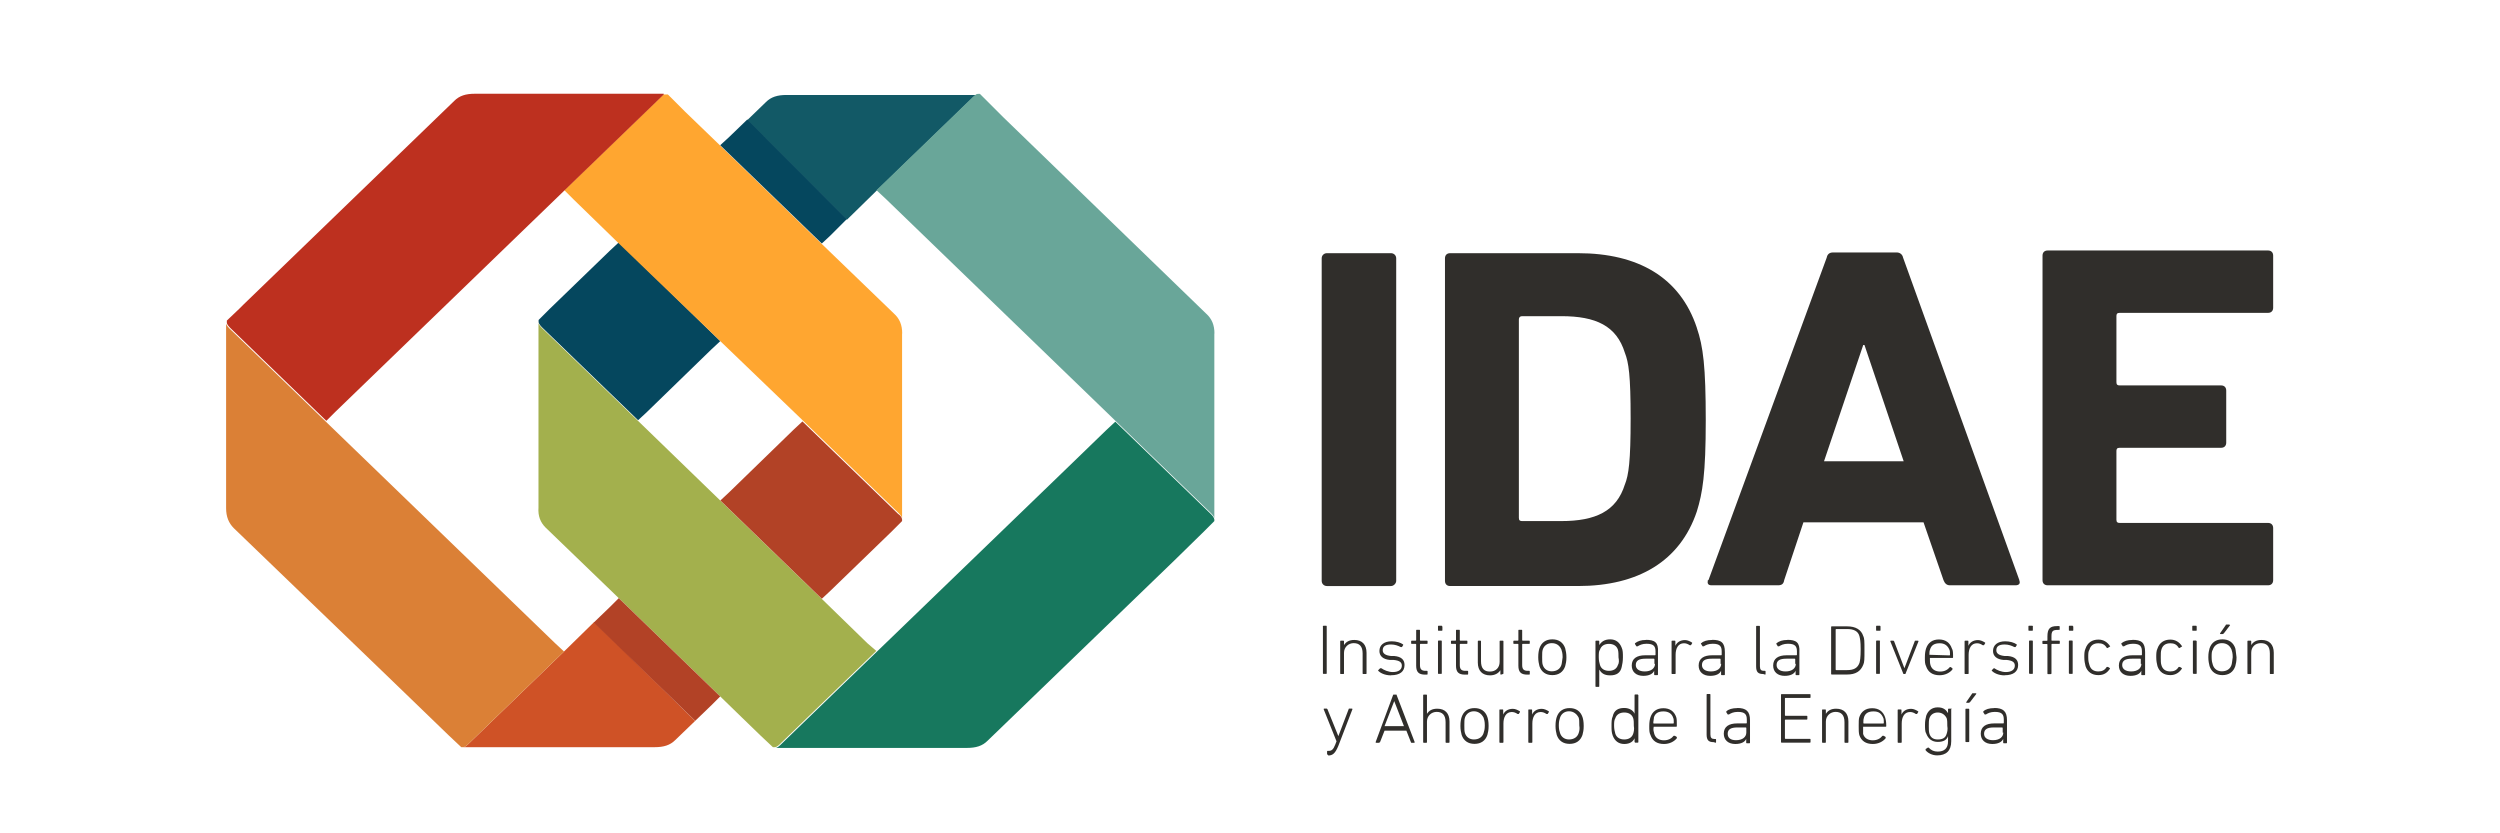<?xml version="1.0" encoding="UTF-8"?>
<svg id="Capa_1" data-name="Capa 1" xmlns="http://www.w3.org/2000/svg" viewBox="0 0 204 68">
  <defs>
    <style>
      .cls-1 {
        fill: #ffa630;
      }

      .cls-2 {
        fill: #bd301f;
      }

      .cls-3 {
        fill: #db8036;
      }

      .cls-4 {
        fill: #05475e;
      }

      .cls-5 {
        fill: #125966;
      }

      .cls-6 {
        fill: #cf5226;
      }

      .cls-7 {
        fill: #b24226;
      }

      .cls-8 {
        fill: #302e2b;
      }

      .cls-9 {
        fill: #17785e;
      }

      .cls-10 {
        fill: #a3b04d;
      }

      .cls-11 {
        fill: #69a699;
      }
    </style>
  </defs>
  <g id="IDAE">
    <path class="cls-6" d="m56.73,58.82l-1.63,1.57c-.42.42-.94.58-1.68.58h-15.62c.16,0,.37-.21.47-.31l7.81-7.55,2.41-2.36,8.23,8.07Z"/>
    <path class="cls-4" d="m58.77,27.84l-.73.68-5.24,5.09-.73.68-7.81-7.55c-.1-.1-.31-.31-.31-.47v-.16l.89-.89,4.93-4.77.73-.68,8.28,8.07h0Z"/>
    <path class="cls-1" d="m73.61,27.21v15.1c0-.16-.21-.37-.31-.47l-7.81-7.55h0l-6.71-6.45h0l-8.28-7.97-3.72-3.62-.73-.73,3.2-3.09,4.72-4.56.16-.16h.37l.52.52.89.89,2.83,2.73,8.28,8.02,5.92,5.71h0c.47.42.68.94.68,1.63Z"/>
    <path class="cls-10" d="m71.51,53.11l-7.81,7.55c-.1.1-.31.31-.47.31h-.16l-1-.94-1.57-1.52-1.78-1.73-8.28-8.02-5.92-5.71c-.42-.42-.63-.94-.58-1.63v-15.1c0,.16.21.37.31.47l7.81,7.55,6.71,6.5,8.28,8.02,3.72,3.62.73.63h0Z"/>
    <path class="cls-3" d="m46.03,53.16l-7.76,7.5c-.1.1-.31.31-.47.31h-.16l-1-.94-4.72-4.56-12.84-12.37h0c-.42-.42-.63-.94-.63-1.63v-15.1c0,.16.21.37.31.47l7.81,7.55,18.72,18.09s.73.68.73.68Z"/>
    <path class="cls-5" d="m79.8,7.71c-.16,0-.37.21-.47.31l-7.81,7.55-2.41,2.36-8.13-8.13,1.52-1.47h0c.42-.42.94-.58,1.68-.58h15.62v-.05Z"/>
    <path class="cls-2" d="m54.16,7.71l-.16.16-4.72,4.56-3.2,3.09-18.72,18.09-.73.73-7.81-7.55c-.1-.1-.31-.31-.31-.47v-.16l1.05-1,.31-.31,17.2-16.62c.42-.42.94-.58,1.68-.58h15.41v.05h0Z"/>
    <path class="cls-7" d="m73.61,42.36v.16l-.89.89-4.93,4.77-.73.68-8.28-8.02.73-.68,5.24-5.09.73-.68,7.81,7.55c.1.05.31.26.31.42Z"/>
    <path class="cls-11" d="m99.09,27.21v15.1c0-.16-.21-.37-.31-.47l-7.81-7.55-18.72-18.09-.73-.68,7.81-7.55c.1-.1.31-.31.47-.31h.16l.89.89,1,1,16.57,16.04h0c.47.42.68.94.68,1.63h0Z"/>
    <path class="cls-9" d="m99.09,42.36v.16l-.89.89-2.36,2.31-15.26,14.73c-.42.42-.94.58-1.68.58h-15.62c.16,0,.37-.21.47-.31l7.81-7.55,15.31-14.78,3.41-3.3.73-.68,7.81,7.55c.05.05.26.26.26.42Z"/>
    <g>
      <path class="cls-8" d="m108.27,20.66h5.24c.21,0,.42.16.42.42v26.32c0,.21-.21.42-.42.42h-5.24c-.21,0-.42-.16-.42-.42v-26.32c0-.26.21-.42.42-.42Z"/>
      <path class="cls-8" d="m138.46,26.74c-1.36-4.09-4.77-6.08-9.7-6.08h-10.43c-.26,0-.42.16-.42.42v26.32c0,.26.16.42.42.42h10.43c4.93,0,8.34-2.04,9.7-6.08.47-1.52.73-3.04.73-7.44s-.21-6.03-.73-7.55Zm-5.87,12.79c-.68,2.2-2.41,2.99-5.19,2.99h-3.2c-.16,0-.26-.05-.26-.26v-16.2c0-.16.1-.26.26-.26h3.2c2.83,0,4.51.79,5.19,2.99.31.79.47,1.83.47,5.35s-.16,4.61-.47,5.4Z"/>
      <path class="cls-8" d="m164.78,47.34l-9.49-26.32c-.05-.26-.26-.42-.52-.42h-5.19c-.31,0-.47.16-.52.42l-9.65,26.32h-.05c-.05.26,0,.42.31.42h5.4c.31,0,.47-.1.52-.42l1.57-4.72h9.8l1.63,4.72c.1.26.26.42.52.42h5.35c.31,0,.42-.16.31-.42h0Zm-15.94-9.7l3.2-9.49h.1l3.2,9.49h-6.5Z"/>
      <path class="cls-8" d="m166.67,47.34c0,.26.16.42.42.42h17.98c.26,0,.42-.16.42-.42v-4.25c0-.26-.16-.42-.42-.42h-12.11c-.16,0-.26-.05-.26-.26v-5.61c0-.16.05-.26.26-.26h8.28c.26,0,.42-.16.42-.42v-4.25c0-.26-.16-.42-.42-.42h-8.28c-.16,0-.26-.05-.26-.26v-5.4c0-.16.05-.26.26-.26h12.11c.26,0,.42-.16.42-.42v-4.25c0-.26-.16-.42-.42-.42h-17.98c-.26,0-.42.16-.42.42v26.48h0Z"/>
      <path class="cls-8" d="m108.37,61.65c.37,0,.58-.16.84-.79l1.15-2.99s0-.05-.05-.05h-.21s-.05,0-.05.05l-.84,2.2-.89-2.2-.05-.05h-.21s-.05,0-.05.05l1.05,2.62-.1.26c-.16.42-.31.52-.52.52h-.1s-.05,0-.05.05v.21s0,.05.05.05l.05.05h0Z"/>
      <path class="cls-8" d="m113.98,56.73s0-.05-.05-.05h-.21s-.05,0-.05.05l-1.42,3.83h0s0,.05.05.05h.21s.05,0,.1-.05l.37-.94h1.78l.37.94c0,.05.05.05.05.05h.21s.05,0,.05-.05l-1.47-3.83h0Zm-1,2.52l.79-2.04h0l.79,2.04h-1.57Z"/>
      <path class="cls-8" d="m118.23,60.61s.05,0,.05-.05v-1.68c0-.68-.37-1.05-1-1.05-.42,0-.68.16-.84.42v-1.52s0-.05-.05-.05h-.21s-.05,0-.05.05v3.83s0,.05.05.05h.21s.05,0,.05-.05v-1.68c0-.47.37-.79.79-.79.47,0,.73.26.73.84v1.63s0,.05.05.05h.21Z"/>
      <path class="cls-8" d="m121.37,58.51c-.16-.47-.52-.73-1.05-.73s-.89.26-1.05.73c-.05.16-.1.37-.1.73,0,.31.05.52.1.73.16.47.52.73,1.05.73s.89-.26,1.05-.73c.05-.21.1-.37.1-.73s-.05-.58-.1-.73Zm-.31,1.31c-.1.31-.37.52-.79.52-.37,0-.63-.21-.73-.52-.05-.16-.05-.31-.05-.63s0-.47.05-.63c.1-.31.37-.52.73-.52s.63.21.79.52c.05.16.1.31.1.63s-.05.47-.1.63Z"/>
      <path class="cls-8" d="m122.63,60.61s.05,0,.05-.05v-1.52c0-.52.21-.94.68-.94.16,0,.31.05.47.16h.1l.1-.16v-.05c-.16-.1-.37-.21-.58-.21-.42,0-.68.21-.79.47v-.37s0-.05-.05-.05h-.21s-.05,0-.05.05v2.62s0,.05.05.05h.21Z"/>
      <path class="cls-8" d="m124.99,60.61s.05,0,.05-.05v-1.52c0-.52.21-.94.68-.94.16,0,.31.05.47.16h.1l.1-.16v-.05c-.16-.1-.37-.21-.58-.21-.42,0-.68.21-.79.47v-.37s0-.05-.05-.05h-.21s-.05,0-.05.05v2.62s0,.05.05.05h.21Z"/>
      <path class="cls-8" d="m129.13,58.51c-.16-.47-.52-.73-1.05-.73s-.89.26-1.05.73c-.05.16-.1.37-.1.73,0,.31.05.52.1.73.16.47.52.73,1.05.73s.89-.26,1.05-.73c.05-.21.1-.37.1-.73s-.05-.58-.1-.73Zm-.31,1.31c-.1.31-.37.52-.79.52-.37,0-.63-.21-.73-.52-.05-.16-.1-.31-.1-.63s.05-.47.1-.63c.1-.31.37-.52.73-.52s.63.21.79.52c.05.16.05.31.05.63.05.31,0,.47-.05.63Z"/>
      <path class="cls-8" d="m133.64,56.67h-.21s-.05,0-.05.05v1.52c-.1-.26-.42-.47-.84-.47-.52,0-.84.21-.94.68-.1.21-.1.47-.1.79s0,.52.1.79c.16.42.47.68.94.68s.73-.21.84-.47v.31l.05.05h.21s.05,0,.05-.05v-3.83l-.05-.05h0Zm-.37,3.2c-.1.31-.37.47-.73.47s-.63-.16-.73-.47c-.05-.16-.1-.42-.1-.63,0-.26,0-.47.1-.63.1-.31.37-.47.73-.47s.63.16.73.47c.05.16.05.37.05.63.05.26,0,.47-.05.63Z"/>
      <path class="cls-8" d="m134.95,59.3h1.83s.05,0,.05-.05c0-.37,0-.58-.05-.73-.16-.47-.52-.73-1.05-.73s-.89.26-1.05.73c-.05.16-.1.37-.1.73s0,.52.1.73c.16.47.52.73,1.1.73h0c.47,0,.84-.21,1.05-.47v-.1l-.16-.1h-.1c-.16.21-.42.37-.79.37s-.68-.16-.79-.52c-.05-.21-.1-.31-.05-.58-.05,0,0,0,0,0h0Zm0-.73c.1-.37.37-.52.79-.52.37,0,.68.16.79.52.05.1.05.21.05.42,0,0,0,.05-.05.05h-1.57s-.05,0-.05-.05c0-.16.05-.31.05-.42Z"/>
      <path class="cls-8" d="m139.98,60.61s.05,0,.05-.05v-.21s0-.05-.05-.05h-.1c-.21,0-.31-.1-.31-.37v-3.25s0-.05-.05-.05h-.21s-.05,0-.05.05v3.25c0,.47.16.63.58.63l.16.05h0Z"/>
      <path class="cls-8" d="m141.77,57.78c-.42,0-.73.1-.89.26,0,0-.05.05,0,.1l.1.16h.1c.16-.1.37-.21.73-.21.58,0,.73.21.73.63v.26s0,.05-.05.05h-.73c-.68,0-1.1.26-1.1.84,0,.52.37.84.94.84.47,0,.79-.16.89-.42v.31s0,.05.05.05h.21s.05,0,.05-.05v-1.83c0-.73-.31-1-1.05-1h0Zm.73,1.99c0,.37-.31.63-.84.63-.47,0-.68-.21-.68-.52,0-.37.26-.52.79-.52h.68s.05,0,.05.05v.37Z"/>
      <path class="cls-8" d="m145.33,60.55s0,.05.05.05h2.31s.05,0,.05-.05v-.21s0-.05-.05-.05h-1.99s-.05,0-.05-.05v-1.47s0-.05.05-.05h1.73s.05,0,.05-.05v-.21s0-.05-.05-.05h-1.73s-.05,0-.05-.05v-1.36s0-.05.05-.05h1.99s.05,0,.05-.05v-.21s0-.05-.05-.05h-2.31s-.05,0-.05.05v3.88h0Z"/>
      <path class="cls-8" d="m150.78,60.61s.05,0,.05-.05v-1.68c0-.68-.37-1.05-1-1.05-.42,0-.68.16-.84.42v-.31s0-.05-.05-.05h-.21s-.05,0-.05.05v2.62s0,.05.05.05h.21s.05,0,.05-.05v-1.68c0-.47.37-.79.79-.79.47,0,.73.26.73.84v1.63s0,.05.05.05h.21Z"/>
      <path class="cls-8" d="m152.04,59.3h1.83s.05,0,.05-.05c0-.37-.05-.58-.1-.73-.16-.47-.52-.73-1.05-.73s-.89.26-1.05.73c-.05.16-.05.37-.05.73s0,.52.05.73c.16.47.52.73,1.1.73h0c.47,0,.84-.21,1.05-.47v-.1l-.16-.1h-.1c-.16.21-.42.37-.79.37s-.68-.16-.79-.52v-.58h0Zm.05-.73c.1-.37.37-.52.79-.52s.63.16.79.52c.05.1.05.21.05.42,0,0,0,.05-.05.05h-1.57s-.05,0-.05-.05c0-.16,0-.31.05-.42h0Z"/>
      <path class="cls-8" d="m155.13,60.61s.05,0,.05-.05v-1.52c0-.52.21-.94.68-.94.16,0,.31.05.47.16h.1l.1-.16v-.05c-.16-.1-.37-.21-.58-.21-.42,0-.68.21-.79.47v-.37s0-.05-.05-.05h-.21s-.05,0-.05.05v2.62s0,.05.05.05h.21Z"/>
      <path class="cls-8" d="m159.22,57.83h-.21s-.05,0-.05.05v.31c-.16-.26-.37-.47-.84-.47s-.79.26-.94.68c-.05.21-.1.42-.1.73s0,.58.1.73c.16.42.47.68.94.68s.73-.16.84-.47v.42c0,.58-.31.84-.84.84-.31,0-.52-.1-.73-.31,0,0-.05-.05-.1,0l-.16.1v.1c.16.21.52.42.94.42h0c.73,0,1.15-.37,1.15-1.15v-2.62c.05,0,.05-.05,0-.05h0Zm-.37,2.04c-.1.37-.37.47-.73.47h0c-.37,0-.58-.16-.68-.47-.05-.16-.05-.37-.05-.63s0-.47.05-.63c.1-.31.37-.47.68-.47s.58.16.73.47c.05.16.05.37.05.63.05.26,0,.47-.05.63Z"/>
      <path class="cls-8" d="m161.22,56.57h-.21c-.05,0-.1,0-.1.05l-.47.68s0,.05.05.05h.16s.07-.02.1-.05l.52-.68s0-.05-.05-.05Zm-.58,1.26h-.21s-.05,0-.05.05v2.62s0,.05.05.05h.21s.05,0,.05-.05v-2.62s0-.05-.05-.05Z"/>
      <path class="cls-8" d="m162.74,57.78c-.42,0-.73.1-.89.26,0,0-.05.05,0,.1l.1.16h.1c.16-.1.37-.21.73-.21.58,0,.73.21.73.63v.26s0,.05-.05.05h-.73c-.68,0-1.1.26-1.1.84,0,.52.37.84.94.84.47,0,.79-.16.89-.42v.31s0,.05.05.05h.21s.05,0,.05-.05v-1.83c0-.73-.31-1-1.05-1h0Zm.73,1.99c0,.37-.31.63-.84.63-.47,0-.73-.21-.73-.52,0-.37.26-.52.79-.52h.68s.05,0,.05.05v.37h.05Z"/>
      <path class="cls-8" d="m108,51.06h.21s.05,0,.05.05v3.83s0,.05-.05.05h-.21s-.05,0-.05-.05v-3.83c-.05.05,0-.05.05-.05Z"/>
      <path class="cls-8" d="m111.46,55s.05,0,.05-.05v-1.68c0-.68-.37-1.05-1-1.05-.42,0-.68.16-.84.42v-.31s0-.05-.05-.05h-.21s-.05,0-.05.05v2.62s0,.05.05.05h.21s.05,0,.05-.05v-1.68c0-.47.37-.79.79-.79.47,0,.73.26.73.84v1.63s0,.05.05.05h.21Z"/>
      <path class="cls-8" d="m113.51,55.1c.73,0,1.1-.31,1.1-.84,0-.42-.26-.68-.84-.73h-.26c-.47-.05-.68-.21-.68-.47,0-.31.21-.47.68-.47.31,0,.58.1.79.21h.1l.1-.16v-.05c-.21-.16-.58-.26-.94-.26-.63,0-1,.31-1,.79,0,.42.31.68.84.73h.31c.52.05.68.21.68.47,0,.31-.26.52-.73.52-.37,0-.73-.16-.94-.31h-.1l-.16.16v.05c.16.16.52.37,1.05.37h0Z"/>
      <path class="cls-8" d="m116.44,55.05s.05,0,.05-.05v-.21s0-.05-.05-.05h-.1c-.31,0-.47-.1-.47-.47v-1.68s0-.05.05-.05h.52s.05,0,.05-.05v-.16s0-.05-.05-.05h-.52s-.05,0-.05-.05v-.79s0-.05-.05-.05h-.21s-.05,0-.05.05v.79s0,.05-.05.05h-.31s-.05,0-.05.05v.16s0,.05.05.05h.31s.05,0,.05.05v1.73c0,.52.21.73.73.73h.16Z"/>
      <path class="cls-8" d="m117.65,51.06h-.26s-.05,0-.05.05v.31s0,.05.05.05h.26s.05,0,.05-.05v-.31c0,.05-.05-.05-.05-.05Zm-.05,1.21h-.21s-.05,0-.05.05v2.62s0,.05.05.05h.21s.05,0,.05-.05v-2.62s0-.05-.05-.05Z"/>
      <path class="cls-8" d="m119.75,55.05s.05,0,.05-.05v-.21s0-.05-.05-.05h-.16c-.31,0-.47-.1-.47-.47v-1.68s0-.05.05-.05h.52s.05,0,.05-.05v-.16s0-.05-.05-.05h-.52s-.05,0-.05-.05v-.79s0-.05-.05-.05h-.21s-.05,0-.05.05v.79s0,.05-.05.05h-.31s-.05,0-.05.05v.16s0,.05.05.05h.31s.05,0,.05.05v1.73c0,.52.21.73.73.73h.21Z"/>
      <path class="cls-8" d="m122.63,55s.05,0,.05-.05v-2.62s0-.05-.05-.05h-.21s-.05,0-.05.05v1.68c0,.47-.31.79-.79.79s-.73-.26-.73-.84v-1.63s0-.05-.05-.05h-.16s-.05,0-.05.05v1.73c0,.68.37,1.05,1,1.05.37,0,.68-.16.84-.42v.31s0,.05.05.05l.16-.05h0Z"/>
      <path class="cls-8" d="m124.78,55.05s.05,0,.05-.05v-.21s0-.05-.05-.05h-.1c-.31,0-.47-.1-.47-.47v-1.68s0-.05.05-.05h.52s.05,0,.05-.05v-.16s0-.05-.05-.05h-.52s-.05,0-.05-.05v-.79s0-.05-.05-.05h-.21s-.05,0-.05.05v.79s0,.05-.05.05h-.31s-.05,0-.05.05v.16s0,.05.05.05h.31s.05,0,.05.05v1.73c0,.52.21.73.73.73h.16Z"/>
      <path class="cls-8" d="m127.72,52.9c-.16-.47-.52-.73-1.05-.73s-.89.26-1.05.73c-.05.16-.1.37-.1.73,0,.31.05.52.1.73.16.47.52.73,1.05.73s.89-.26,1.05-.73c.05-.21.1-.37.1-.73,0-.31-.05-.52-.1-.73Zm-.31,1.36c-.1.31-.37.52-.79.52-.37,0-.63-.21-.73-.52-.05-.16-.05-.31-.05-.63s0-.47.05-.63c.1-.31.37-.52.73-.52s.63.16.79.52c.05.16.1.31.1.63-.05.31-.05.47-.1.63Z"/>
      <path class="cls-8" d="m132.33,52.85c-.16-.42-.47-.68-.94-.68s-.73.21-.89.47v-.31s0-.05-.05-.05h-.21s-.05,0-.05.05v3.67s0,.05.05.05h.21s.05,0,.05-.05v-1.36c.16.26.37.47.89.47s.84-.21.94-.68c.05-.21.1-.47.1-.79s0-.58-.1-.79h0Zm-.31,1.42c-.1.31-.37.47-.73.47s-.63-.16-.73-.47c-.05-.16-.1-.37-.1-.63,0-.31,0-.52.1-.63.1-.31.37-.47.73-.47s.63.16.73.47c.05.16.05.42.05.63.05.26.05.47-.05.63Z"/>
      <path class="cls-8" d="m134.32,52.22c-.42,0-.68.1-.89.26,0,0-.05.05,0,.1l.1.16h.1c.16-.1.37-.21.73-.21.58,0,.73.21.73.63v.26s0,.05-.05.05h-.79c-.68,0-1.1.26-1.1.84,0,.52.37.84.94.84.47,0,.79-.16.89-.42v.31s0,.05.05.05h.21s.05,0,.05-.05v-1.83c.05-.79-.26-1-1-1h0Zm.73,1.94c0,.37-.31.63-.84.63-.47,0-.73-.21-.73-.52,0-.37.26-.52.79-.52h.68s.05,0,.05.05v.37h.05,0Z"/>
      <path class="cls-8" d="m136.68,55s.05,0,.05-.05v-1.52c0-.52.21-.94.68-.94.16,0,.31.05.47.16h.1l.1-.16v-.05c-.16-.1-.37-.21-.58-.21-.42,0-.68.21-.79.47v-.37s0-.05-.05-.05h-.21s-.05,0-.05.05v2.62s0,.05.05.05h.21Z"/>
      <path class="cls-8" d="m139.72,52.22c-.42,0-.73.1-.89.26-.05,0-.05.05,0,.1l.1.16h.1c.16-.1.37-.21.73-.21.58,0,.73.21.73.63v.26s0,.05-.05.05h-.73c-.68,0-1.1.26-1.1.84,0,.52.37.84.94.84.47,0,.79-.16.89-.42v.31s0,.05.05.05h.21s.05,0,.05-.05v-1.83c0-.79-.31-1-1.05-1h0Zm.73,1.94c0,.37-.31.63-.84.63-.47,0-.73-.21-.73-.52,0-.37.26-.52.79-.52h.68s.05,0,.05.05v.37h.05,0Z"/>
      <path class="cls-8" d="m144.02,55.05s.05,0,.05-.05v-.21s0-.05-.05-.05h-.1c-.21,0-.31-.1-.31-.37v-3.25s0-.05-.05-.05h-.21s-.05,0-.05.05v3.25c0,.47.16.63.58.63l.16.05h0Z"/>
      <path class="cls-8" d="m145.86,52.22c-.42,0-.68.1-.89.26,0,0-.05.05,0,.1l.1.16h.1c.16-.1.37-.21.73-.21.58,0,.73.21.73.63v.26s0,.05-.05.05h-.79c-.68,0-1.1.26-1.1.84,0,.52.37.84.94.84.47,0,.79-.16.89-.42v.31s0,.05.05.05h.21s.05,0,.05-.05v-1.83c.05-.79-.26-1-1-1h0Zm.68,1.94c0,.37-.31.63-.84.63-.47,0-.73-.21-.73-.52,0-.37.26-.52.79-.52h.68s.05,0,.05.05v.37h.05,0Z"/>
      <path class="cls-8" d="m152.04,51.9c-.16-.52-.63-.79-1.31-.79h-1.26s-.05,0-.05.05v3.83s0,.05.05.05h1.26c.68,0,1.1-.26,1.31-.79.1-.21.1-.47.1-1.15,0-.79,0-1-.1-1.21h0Zm-.31,2.2c-.16.42-.47.58-1,.58h-.89s-.05,0-.05-.05v-3.25s0-.05.05-.05h.89c.52,0,.89.16,1,.58.05.21.1.42.1,1.05,0,.73-.05.94-.1,1.15Z"/>
      <path class="cls-8" d="m153.4,51.06h-.26s-.05,0-.05.05v.31s0,.05.05.05h.26s.05,0,.05-.05v-.31c0,.05,0-.05-.05-.05Zm-.05,1.21h-.21s-.05,0-.05.05v2.62s0,.05.05.05h.21s.05,0,.05-.05v-2.62c.05,0,0-.05-.05-.05Z"/>
      <path class="cls-8" d="m155.45,55s.05,0,.05-.05l1.05-2.62s0-.05-.05-.05h-.21s-.05,0-.05.05l-.84,2.2-.84-2.2-.05-.05h-.21s-.05,0-.05.05l1.05,2.62s0,.05.05.05h.1Z"/>
      <path class="cls-8" d="m157.49,53.69h1.83s.05,0,.05-.05c0-.37,0-.58-.1-.73-.16-.47-.52-.73-1.05-.73s-.89.26-1.05.73c-.05.16-.1.37-.1.73s0,.52.1.73c.16.47.52.73,1.1.73h0c.47,0,.84-.21,1.05-.47v-.1l-.16-.1h-.05c-.16.21-.42.37-.79.37s-.68-.16-.79-.52c-.05-.16-.05-.31-.05-.58,0,.05,0,0,0,0h0Zm-.05-.26c0-.16,0-.31.05-.42.1-.37.37-.52.79-.52.37,0,.63.16.79.52.05.1.05.21.05.42,0,0,0,.05-.05.05l-1.63-.05c.05,0,0,0,0,0Z"/>
      <path class="cls-8" d="m160.59,55s.05,0,.05-.05v-1.52c0-.52.21-.94.68-.94.16,0,.31.05.47.16h.1l.1-.16v-.05c-.16-.1-.37-.21-.58-.21-.42,0-.68.21-.79.47v-.37s0-.05-.05-.05h-.21s-.05,0-.05.05v2.62s0,.05.05.05h.21Z"/>
      <path class="cls-8" d="m163.58,55.1c.73,0,1.1-.31,1.1-.84,0-.42-.26-.68-.84-.73h-.26c-.47-.05-.68-.21-.68-.47,0-.31.21-.47.68-.47.31,0,.58.1.79.21h.1l.1-.16v-.05c-.21-.16-.58-.26-.94-.26-.63,0-1,.31-1,.79,0,.42.31.68.84.73h.26c.52.05.68.21.68.47,0,.31-.26.52-.73.52-.37,0-.73-.16-.94-.31h-.05l-.16.16v.05c.16.16.52.37,1.05.37h0Z"/>
      <path class="cls-8" d="m165.83,51.06h-.26s-.05,0-.05.05v.31s0,.05.05.05h.26s.05,0,.05-.05v-.31c.05.05,0-.05-.05-.05Zm0,1.21h-.21s-.05,0-.05.05v2.62l.05.05h.21s.05,0,.05-.05v-2.62s0-.05-.05-.05Z"/>
      <path class="cls-8" d="m167.35,55s.05,0,.05-.05v-2.36s0-.05.05-.05h.58s.05,0,.05-.05v-.16s0-.05-.05-.05h-.58s-.05,0-.05-.05v-.31c0-.42.1-.52.52-.52h.1s.05,0,.05-.05v-.21s0-.05-.05-.05h-.16c-.58,0-.79.21-.79.84v.31s0,.05-.05.05h-.31s-.05,0-.05.05v.16s0,.05.05.05h.31s.05,0,.05.05v2.36s0,.05.05.05h.21,0Z"/>
      <path class="cls-8" d="m169.13,51.06h-.26s-.05,0-.05.05v.31s0,.05.05.05h.26s.05,0,.05-.05v-.31c0,.05-.05-.05-.05-.05Zm-.05,1.21h-.21s-.05,0-.05.05v2.62l.05.05h.21s.05,0,.05-.05v-2.62s0-.05-.05-.05Z"/>
      <path class="cls-8" d="m170.08,53.63c0,.31.05.52.1.73.16.47.52.73,1.05.73.47,0,.73-.21.94-.52v-.05l-.16-.1h-.1c-.16.26-.37.37-.68.37-.37,0-.63-.16-.73-.52-.05-.16-.1-.31-.1-.63s0-.47.1-.63c.1-.37.37-.52.73-.52.31,0,.52.1.68.37,0,0,.05.05.1,0l.16-.1s.05-.05,0-.05c-.21-.31-.52-.52-.94-.52-.52,0-.89.26-1.05.73-.1.21-.1.42-.1.73h0Z"/>
      <path class="cls-8" d="m174.01,52.22c-.42,0-.68.1-.89.26,0,0-.05.05,0,.1l.1.16h.1c.16-.1.37-.21.73-.21h0c.58,0,.73.21.73.63v.26s0,.05-.05.05h-.73c-.68,0-1.1.26-1.1.84,0,.52.37.84.94.84.47,0,.79-.16.89-.42v.31s0,.05.05.05h.21s.05,0,.05-.05v-1.83c0-.79-.31-1-1.05-1h0Zm.73,1.94c0,.37-.31.63-.84.63-.47,0-.73-.21-.73-.52,0-.37.26-.52.79-.52h.68s.05,0,.05.05v.37h.05Z"/>
      <path class="cls-8" d="m175.95,53.63c0,.31.05.52.1.73.16.47.52.73,1.05.73.42,0,.73-.21.94-.52v-.05l-.16-.1h-.1c-.16.26-.37.37-.68.37-.37,0-.63-.16-.73-.52-.05-.16-.05-.31-.05-.63s0-.47.05-.63c.1-.37.37-.52.73-.52.31,0,.52.1.68.37,0,0,.05.05.1,0l.16-.1s.05-.05,0-.05c-.21-.31-.52-.52-.94-.52-.52,0-.89.26-1.05.73-.1.21-.1.42-.1.73h0Z"/>
      <path class="cls-8" d="m179.2,51.06h-.26s-.05,0-.05.05v.31s0,.05.05.05h.26s.05,0,.05-.05v-.31c0,.05,0-.05-.05-.05Zm0,1.21h-.21s-.05,0-.05.05v2.62l.05.05h.21s.05,0,.05-.05v-2.62l-.05-.05Z"/>
      <path class="cls-8" d="m181.93,50.96h-.21c-.05,0-.1,0-.1.05l-.47.68s0,.05.05.05h.16s.07-.02.1-.05l.52-.68c-.05,0-.05-.05-.05-.05Zm.47,1.94c-.16-.47-.52-.73-1.05-.73s-.89.26-1.05.73c-.05.21-.1.37-.1.73,0,.31.05.52.1.73.16.47.52.73,1.05.73s.89-.26,1.05-.73c.05-.21.1-.37.1-.73-.05-.31-.05-.52-.1-.73Zm-.31,1.36c-.1.31-.37.52-.79.52-.37,0-.63-.21-.73-.52-.05-.16-.1-.31-.1-.63s0-.47.1-.63c.1-.31.37-.52.73-.52s.63.16.79.52c.05.16.1.31.1.63-.05.31-.05.47-.1.63Z"/>
      <path class="cls-8" d="m185.49,55s.05,0,.05-.05v-1.68c0-.68-.37-1.05-1-1.05-.42,0-.68.16-.84.42v-.31s0-.05-.05-.05h-.21s-.05,0-.05.05v2.62s0,.05.05.05h.21s.05,0,.05-.05v-1.68c0-.47.31-.79.79-.79s.73.26.73.84v1.63s0,.05.05.05h.21Z"/>
    </g>
    <polygon class="cls-7" points="58.77 56.83 58.09 57.51 56.73 58.82 48.45 50.8 49.81 49.49 50.49 48.81 58.77 56.83"/>
    <polygon class="cls-4" points="69.1 17.88 68.58 18.4 67.79 19.19 67.06 19.87 58.77 11.85 59.51 11.17 60.98 9.75 69.1 17.88"/>
  </g>
</svg>
